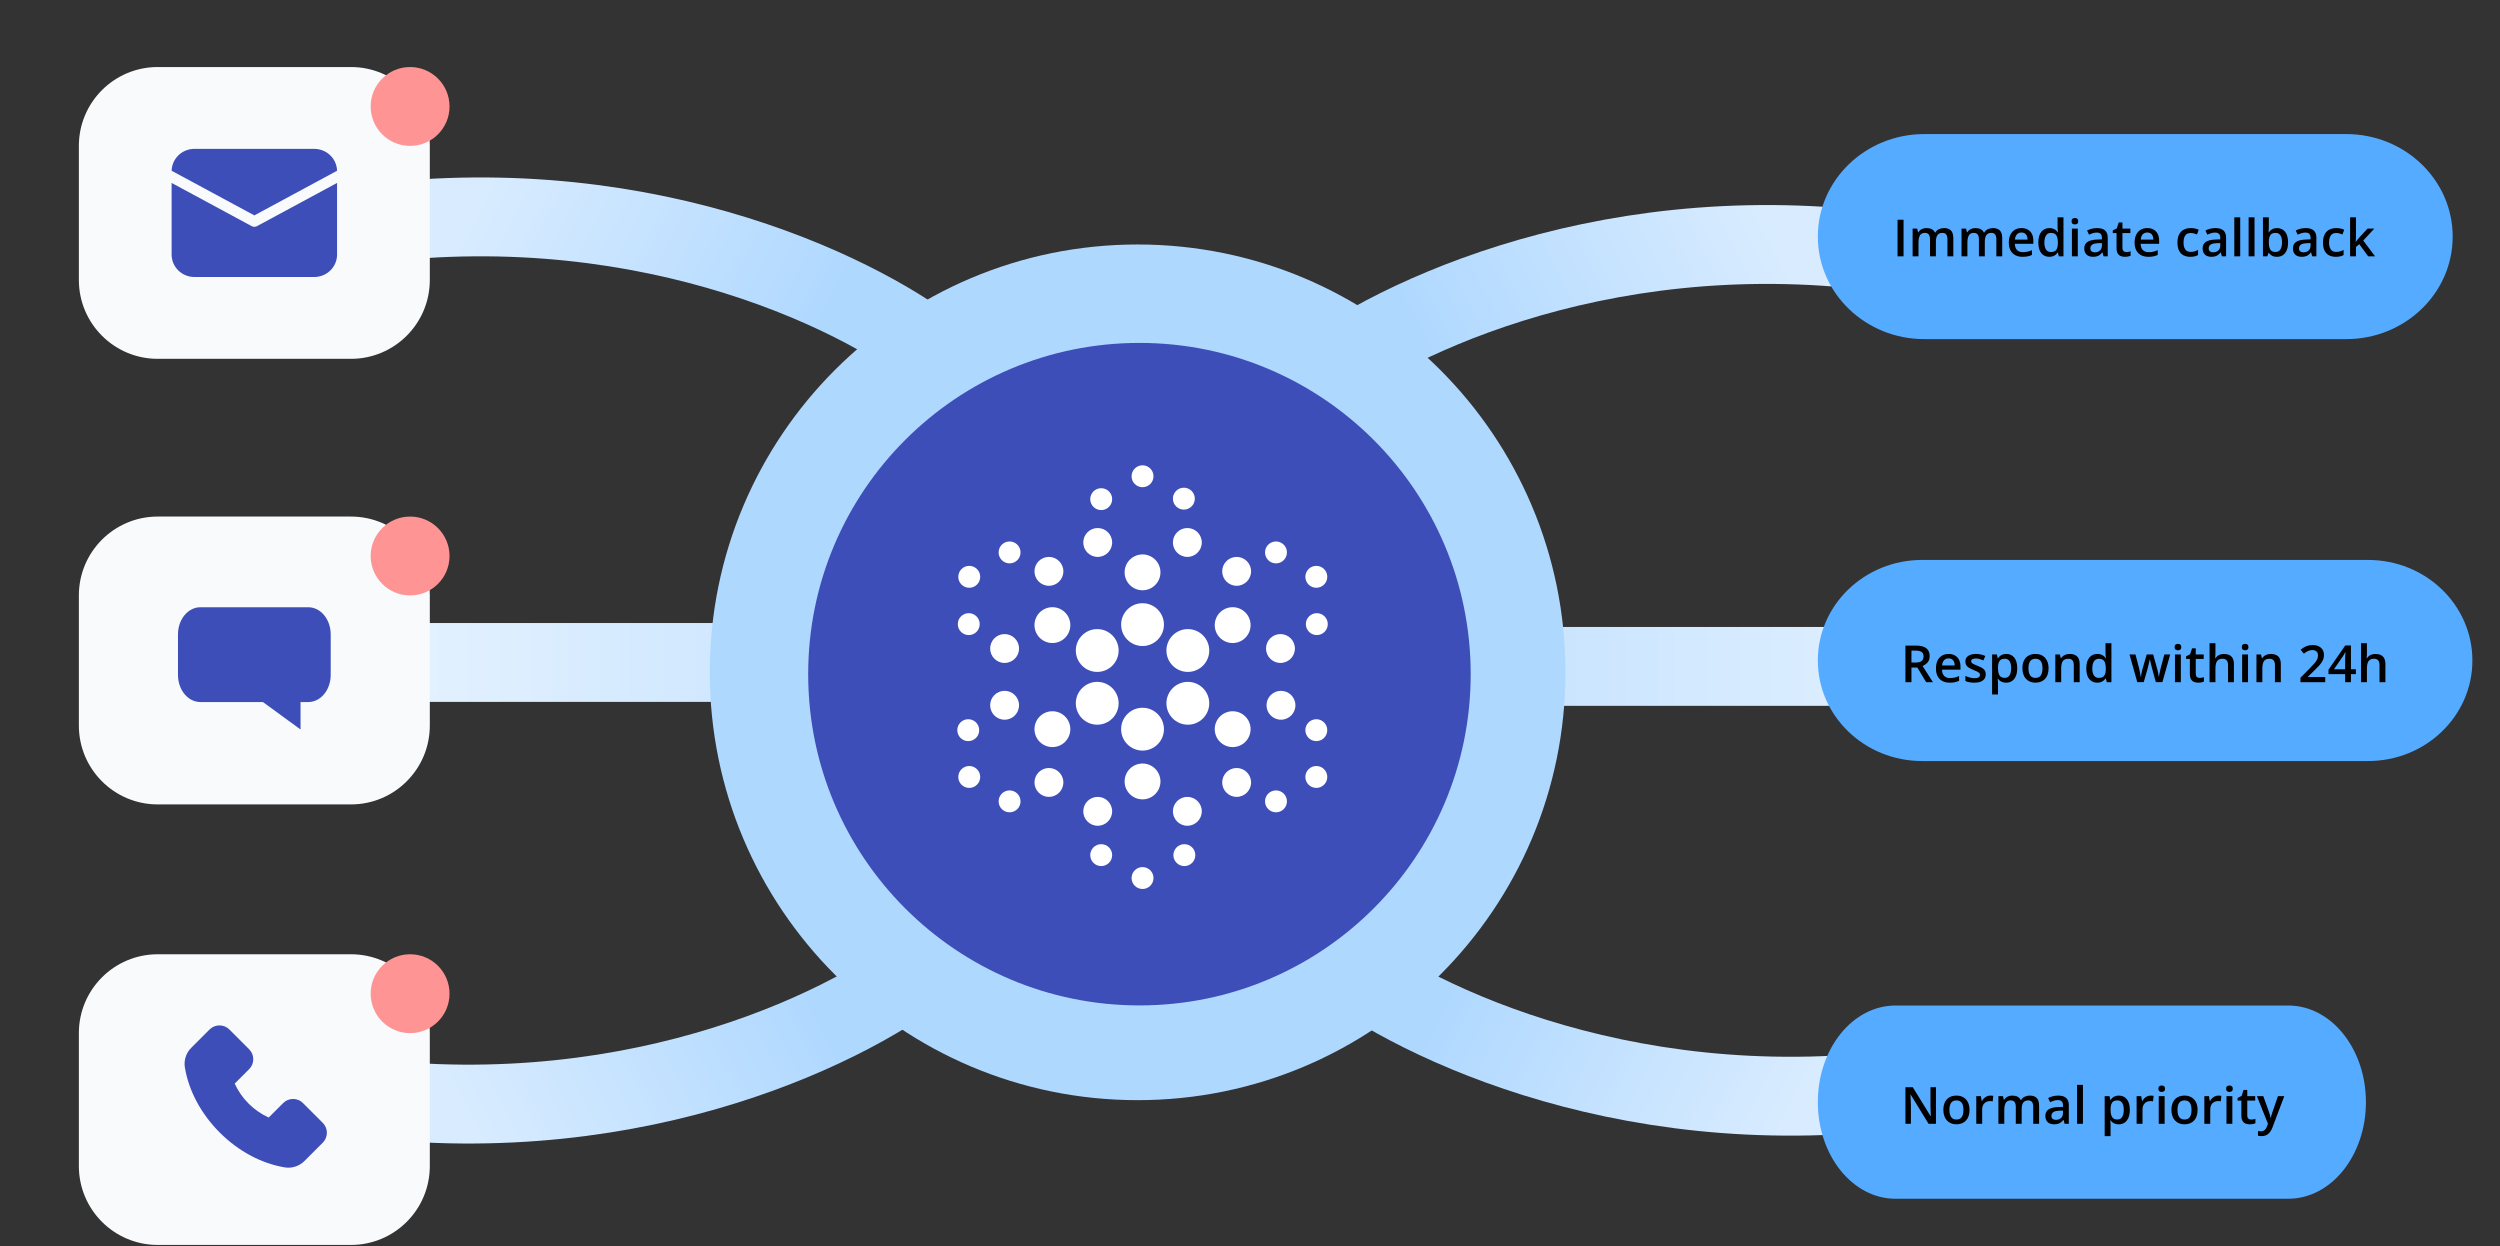 <svg width="634" height="316" viewBox="0 0 634 316" fill="none" xmlns="http://www.w3.org/2000/svg">
<rect x="0" y="0" width="634" height="316" fill="#333333" stroke="none"/>
<path d="M331 98C349.239 82.83 403.774 54.741 476 63.74" stroke="url(#paint0_linear_80_631)" stroke-width="20"/>
<rect width="265" height="20" transform="matrix(-1 0 0 1 313 158)" fill="url(#paint1_linear_80_631)"/>
<rect x="288" y="159" width="265" height="20" fill="url(#paint2_linear_80_631)"/>
<path d="M236 244C217.761 259.17 163.226 287.259 91 278.26" stroke="url(#paint3_linear_80_631)" stroke-width="20"/>
<path d="M239 91C220.761 75.83 166.226 47.741 94 56.74" stroke="url(#paint4_linear_80_631)" stroke-width="20"/>
<path d="M337 242C355.239 257.17 409.774 285.259 482 276.26" stroke="url(#paint5_linear_80_631)" stroke-width="20"/>
<path d="M288.5 279C348.423 279 397 230.423 397 170.5C397 110.577 348.423 62 288.5 62C228.577 62 180 110.577 180 170.5C180 230.423 228.577 279 288.5 279Z" fill="#AFD8FF"/>
<path d="M288.961 254.976C335.357 254.976 372.969 217.365 372.969 170.968C372.969 124.572 335.357 86.961 288.961 86.961C242.565 86.961 204.954 124.572 204.954 170.968C204.954 217.365 242.565 254.976 288.961 254.976Z" fill="#3E4EB8"/>
<path d="M289.746 163.833C292.745 163.833 295.175 161.402 295.175 158.404C295.175 155.405 292.745 152.974 289.746 152.974C286.748 152.974 284.317 155.405 284.317 158.404C284.317 161.402 286.748 163.833 289.746 163.833Z" fill="white"/>
<path d="M289.746 149.691C292.256 149.691 294.291 147.656 294.291 145.146C294.291 142.635 292.256 140.6 289.746 140.6C287.235 140.6 285.2 142.635 285.2 145.146C285.2 147.656 287.235 149.691 289.746 149.691Z" fill="white"/>
<path d="M266.889 163.075C269.4 163.075 271.435 161.04 271.435 158.53C271.435 156.019 269.4 153.984 266.889 153.984C264.379 153.984 262.344 156.019 262.344 158.53C262.344 161.04 264.379 163.075 266.889 163.075Z" fill="white"/>
<path d="M266.889 189.463C269.4 189.463 271.435 187.428 271.435 184.917C271.435 182.407 269.4 180.372 266.889 180.372C264.379 180.372 262.344 182.407 262.344 184.917C262.344 187.428 264.379 189.463 266.889 189.463Z" fill="white"/>
<path d="M289.746 202.72C292.256 202.72 294.291 200.685 294.291 198.175C294.291 195.665 292.256 193.63 289.746 193.63C287.235 193.63 285.2 195.665 285.2 198.175C285.2 200.685 287.235 202.72 289.746 202.72Z" fill="white"/>
<path d="M312.603 189.463C315.114 189.463 317.149 187.428 317.149 184.917C317.149 182.407 315.114 180.372 312.603 180.372C310.093 180.372 308.058 182.407 308.058 184.917C308.058 187.428 310.093 189.463 312.603 189.463Z" fill="white"/>
<path d="M312.603 163.075C315.114 163.075 317.149 161.04 317.149 158.53C317.149 156.019 315.114 153.984 312.603 153.984C310.093 153.984 308.058 156.019 308.058 158.53C308.058 161.04 310.093 163.075 312.603 163.075Z" fill="white"/>
<path d="M313.612 148.555C315.635 148.555 317.275 146.916 317.275 144.894C317.275 142.872 315.635 141.232 313.612 141.232C311.59 141.232 309.95 142.872 309.95 144.894C309.95 146.916 311.59 148.555 313.612 148.555Z" fill="white"/>
<path d="M313.612 202.089C315.635 202.089 317.275 200.449 317.275 198.427C317.275 196.405 315.635 194.766 313.612 194.766C311.59 194.766 309.95 196.405 309.95 198.427C309.95 200.449 311.59 202.089 313.612 202.089Z" fill="white"/>
<path d="M266.006 148.555C268.029 148.555 269.668 146.916 269.668 144.894C269.668 142.872 268.029 141.232 266.006 141.232C263.983 141.232 262.344 142.872 262.344 144.894C262.344 146.916 263.983 148.555 266.006 148.555Z" fill="white"/>
<path d="M266.006 202.089C268.029 202.089 269.668 200.449 269.668 198.427C269.668 196.405 268.029 194.766 266.006 194.766C263.983 194.766 262.344 196.405 262.344 198.427C262.344 200.449 263.983 202.089 266.006 202.089Z" fill="white"/>
<path d="M324.726 168.124C326.748 168.124 328.388 166.485 328.388 164.463C328.388 162.44 326.748 160.801 324.726 160.801C322.703 160.801 321.063 162.44 321.063 164.463C321.063 166.485 322.703 168.124 324.726 168.124Z" fill="white"/>
<path d="M254.767 168.124C256.789 168.124 258.429 166.485 258.429 164.463C258.429 162.44 256.789 160.801 254.767 160.801C252.744 160.801 251.104 162.44 251.104 164.463C251.104 166.485 252.744 168.124 254.767 168.124Z" fill="white"/>
<path d="M254.767 182.518C256.789 182.518 258.429 180.878 258.429 178.856C258.429 176.834 256.789 175.195 254.767 175.195C252.744 175.195 251.104 176.834 251.104 178.856C251.104 180.878 252.744 182.518 254.767 182.518Z" fill="white"/>
<path d="M324.853 182.518C326.875 182.518 328.515 180.878 328.515 178.856C328.515 176.834 326.875 175.195 324.853 175.195C322.83 175.195 321.19 176.834 321.19 178.856C321.19 180.878 322.83 182.518 324.853 182.518Z" fill="white"/>
<path d="M301.112 141.232C303.135 141.232 304.775 139.593 304.775 137.571C304.775 135.549 303.135 133.909 301.112 133.909C299.09 133.909 297.45 135.549 297.45 137.571C297.45 139.593 299.09 141.232 301.112 141.232Z" fill="white"/>
<path d="M301.112 209.412C303.135 209.412 304.775 207.772 304.775 205.75C304.775 203.728 303.135 202.089 301.112 202.089C299.09 202.089 297.45 203.728 297.45 205.75C297.45 207.772 299.09 209.412 301.112 209.412Z" fill="white"/>
<path d="M278.38 141.232C280.403 141.232 282.042 139.593 282.042 137.571C282.042 135.549 280.403 133.909 278.38 133.909C276.357 133.909 274.718 135.549 274.718 137.571C274.718 139.593 276.357 141.232 278.38 141.232Z" fill="white"/>
<path d="M278.38 209.412C280.403 209.412 282.042 207.772 282.042 205.75C282.042 203.728 280.403 202.089 278.38 202.089C276.357 202.089 274.718 203.728 274.718 205.75C274.718 207.772 276.357 209.412 278.38 209.412Z" fill="white"/>
<path d="M289.747 225.447C291.281 225.447 292.525 224.203 292.525 222.669C292.525 221.135 291.281 219.892 289.747 219.892C288.212 219.892 286.968 221.135 286.968 222.669C286.968 224.203 288.212 225.447 289.747 225.447Z" fill="white"/>
<path d="M300.353 219.638C301.888 219.638 303.132 218.394 303.132 216.86C303.132 215.326 301.888 214.083 300.353 214.083C298.818 214.083 297.574 215.326 297.574 216.86C297.574 218.394 298.818 219.638 300.353 219.638Z" fill="white"/>
<path d="M279.265 219.638C280.8 219.638 282.044 218.394 282.044 216.86C282.044 215.326 280.8 214.083 279.265 214.083C277.73 214.083 276.486 215.326 276.486 216.86C276.486 218.394 277.73 219.638 279.265 219.638Z" fill="white"/>
<path d="M279.265 129.362C280.8 129.362 282.044 128.119 282.044 126.585C282.044 125.051 280.8 123.807 279.265 123.807C277.73 123.807 276.486 125.051 276.486 126.585C276.486 128.119 277.73 129.362 279.265 129.362Z" fill="white"/>
<path d="M300.227 129.236C301.762 129.236 303.006 127.993 303.006 126.459C303.006 124.925 301.762 123.681 300.227 123.681C298.692 123.681 297.448 124.925 297.448 126.459C297.448 127.993 298.692 129.236 300.227 129.236Z" fill="white"/>
<path d="M289.747 123.555C291.281 123.555 292.525 122.312 292.525 120.778C292.525 119.244 291.281 118 289.747 118C288.212 118 286.968 119.244 286.968 120.778C286.968 122.312 288.212 123.555 289.747 123.555Z" fill="white"/>
<path d="M323.589 206.002C325.124 206.002 326.368 204.759 326.368 203.225C326.368 201.691 325.124 200.447 323.589 200.447C322.055 200.447 320.811 201.691 320.811 203.225C320.811 204.759 322.055 206.002 323.589 206.002Z" fill="white"/>
<path d="M256.029 206.002C257.564 206.002 258.808 204.759 258.808 203.225C258.808 201.691 257.564 200.447 256.029 200.447C254.494 200.447 253.25 201.691 253.25 203.225C253.25 204.759 254.494 206.002 256.029 206.002Z" fill="white"/>
<path d="M256.029 142.872C257.564 142.872 258.808 141.628 258.808 140.094C258.808 138.56 257.564 137.317 256.029 137.317C254.494 137.317 253.25 138.56 253.25 140.094C253.25 141.628 254.494 142.872 256.029 142.872Z" fill="white"/>
<path d="M323.589 142.872C325.124 142.872 326.368 141.628 326.368 140.094C326.368 138.56 325.124 137.317 323.589 137.317C322.055 137.317 320.811 138.56 320.811 140.094C320.811 141.628 322.055 142.872 323.589 142.872Z" fill="white"/>
<path d="M333.817 199.815C335.352 199.815 336.596 198.571 336.596 197.037C336.596 195.503 335.352 194.26 333.817 194.26C332.282 194.26 331.038 195.503 331.038 197.037C331.038 198.571 332.282 199.815 333.817 199.815Z" fill="white"/>
<path d="M333.817 187.947C335.352 187.947 336.596 186.703 336.596 185.169C336.596 183.635 335.352 182.392 333.817 182.392C332.282 182.392 331.038 183.635 331.038 185.169C331.038 186.703 332.282 187.947 333.817 187.947Z" fill="white"/>
<path d="M333.944 161.055C335.479 161.055 336.723 159.812 336.723 158.278C336.723 156.744 335.479 155.5 333.944 155.5C332.409 155.5 331.165 156.744 331.165 158.278C331.165 159.812 332.409 161.055 333.944 161.055Z" fill="white"/>
<path d="M333.817 149.059C335.352 149.059 336.596 147.815 336.596 146.281C336.596 144.747 335.352 143.504 333.817 143.504C332.282 143.504 331.038 144.747 331.038 146.281C331.038 147.815 332.282 149.059 333.817 149.059Z" fill="white"/>
<path d="M245.801 199.815C247.336 199.815 248.58 198.571 248.58 197.037C248.58 195.503 247.336 194.26 245.801 194.26C244.267 194.26 243.022 195.503 243.022 197.037C243.022 198.571 244.267 199.815 245.801 199.815Z" fill="white"/>
<path d="M245.548 187.947C247.083 187.947 248.327 186.703 248.327 185.169C248.327 183.635 247.083 182.392 245.548 182.392C244.014 182.392 242.77 183.635 242.77 185.169C242.77 186.703 244.014 187.947 245.548 187.947Z" fill="white"/>
<path d="M245.675 161.055C247.21 161.055 248.454 159.812 248.454 158.278C248.454 156.744 247.21 155.5 245.675 155.5C244.141 155.5 242.896 156.744 242.896 158.278C242.896 159.812 244.141 161.055 245.675 161.055Z" fill="white"/>
<path d="M245.801 149.059C247.336 149.059 248.58 147.815 248.58 146.281C248.58 144.747 247.336 143.504 245.801 143.504C244.267 143.504 243.022 144.747 243.022 146.281C243.022 147.815 244.267 149.059 245.801 149.059Z" fill="white"/>
<path d="M289.746 190.346C292.745 190.346 295.175 187.916 295.175 184.917C295.175 181.919 292.745 179.488 289.746 179.488C286.748 179.488 284.317 181.919 284.317 184.917C284.317 187.916 286.748 190.346 289.746 190.346Z" fill="white"/>
<path d="M301.237 183.782C304.235 183.782 306.666 181.351 306.666 178.352C306.666 175.354 304.235 172.923 301.237 172.923C298.238 172.923 295.808 175.354 295.808 178.352C295.808 181.351 298.238 183.782 301.237 183.782Z" fill="white"/>
<path d="M301.237 170.398C304.235 170.398 306.666 167.967 306.666 164.969C306.666 161.97 304.235 159.539 301.237 159.539C298.238 159.539 295.808 161.97 295.808 164.969C295.808 167.967 298.238 170.398 301.237 170.398Z" fill="white"/>
<path d="M278.255 183.782C281.254 183.782 283.684 181.351 283.684 178.352C283.684 175.354 281.254 172.923 278.255 172.923C275.257 172.923 272.826 175.354 272.826 178.352C272.826 181.351 275.257 183.782 278.255 183.782Z" fill="white"/>
<path d="M278.255 170.398C281.254 170.398 283.684 167.967 283.684 164.969C283.684 161.97 281.254 159.539 278.255 159.539C275.257 159.539 272.826 161.97 272.826 164.969C272.826 167.967 275.257 170.398 278.255 170.398Z" fill="white"/>
<path d="M89 17H40C28.954 17 20 25.954 20 37V71C20 82.046 28.954 91 40 91H89C100.046 91 109 82.046 109 71V37C109 25.954 100.046 17 89 17Z" fill="#F8FAFC"/>
<path d="M89 131H40C28.954 131 20 139.954 20 151V184C20 195.046 28.954 204 40 204H89C100.046 204 109 195.046 109 184V151C109 139.954 100.046 131 89 131Z" fill="#F8FAFC"/>
<path d="M85.479 46.391V64.562C85.479 67.704 82.884 70.25 79.682 70.25H49.317C47.78 70.25 46.306 69.651 45.218 68.584C44.131 67.518 43.52 66.071 43.52 64.562V46.391L63.835 57.354C64.249 57.577 64.751 57.577 65.164 57.354L85.479 46.39V46.391ZM79.682 37.75C81.195 37.75 82.648 38.331 83.731 39.368C84.814 40.405 85.44 41.817 85.477 43.301L64.5 54.622L43.523 43.3L43.525 43.202C43.587 41.736 44.224 40.349 45.304 39.333C46.383 38.317 47.821 37.75 49.317 37.75H79.682Z" fill="#3E4EB8"/>
<path d="M78.195 154H50.806C47.676 154 45.135 157.081 45.135 160.876V171.162C45.135 174.961 47.676 178.038 50.806 178.038H66.678L76.219 185V178.038H78.195C81.328 178.038 83.865 174.957 83.865 171.162V160.876C83.868 157.081 81.328 154 78.195 154Z" fill="#3E4EB8"/>
<path d="M89 242H40C28.954 242 20 250.954 20 262V295.717C20 306.763 28.954 315.717 40 315.717H89C100.046 315.717 109 306.763 109 295.717V262C109 250.954 100.046 242 89 242Z" fill="#F8FAFC"/>
<path d="M77.195 294.444L81.855 289.78C82.186 289.451 82.448 289.06 82.627 288.629C82.805 288.198 82.898 287.737 82.897 287.27C82.897 286.32 82.525 285.426 81.855 284.756L76.836 279.737C76.507 279.407 76.116 279.145 75.685 278.966C75.254 278.787 74.793 278.695 74.326 278.695C73.376 278.695 72.483 279.067 71.812 279.737L68.142 283.407C66.249 282.548 64.526 281.354 63.057 279.882C61.582 278.413 60.383 276.691 59.519 274.797L63.189 271.127C63.519 270.798 63.782 270.407 63.961 269.976C64.139 269.546 64.231 269.084 64.231 268.618C64.231 267.667 63.859 266.774 63.189 266.104L58.174 261.08C57.844 260.749 57.453 260.487 57.021 260.308C56.59 260.129 56.127 260.037 55.66 260.038C54.71 260.038 53.816 260.41 53.146 261.08L48.491 265.736C47.418 266.804 46.809 268.28 46.809 269.796C46.809 270.115 46.835 270.422 46.888 270.724C47.86 276.628 51 282.483 55.721 287.209C60.438 291.93 66.29 295.066 72.211 296.051C74.02 296.349 75.881 295.749 77.195 294.444Z" fill="#3E4EB8"/>
<path d="M594.994 34H488.006C473.091 34 461 45.641 461 60C461 74.359 473.091 86 488.006 86H594.994C609.909 86 622 74.359 622 60C622 45.641 609.909 34 594.994 34Z" fill="#55ABFF"/>
<path d="M600.544 142H487.456C472.845 142 461 153.417 461 167.5C461 181.583 472.845 193 487.456 193H600.544C615.155 193 627 181.583 627 167.5C627 153.417 615.155 142 600.544 142Z" fill="#55ABFF"/>
<path d="M580.315 255H480.685C469.813 255 461 265.969 461 279.5C461 293.031 469.813 304 480.685 304H580.315C591.187 304 600 293.031 600 279.5C600 265.969 591.187 255 580.315 255Z" fill="#55ABFF"/>
<path d="M481.219 65V55.72H482.742V65H481.219ZM492.981 57.84C493.768 57.84 494.361 58.043 494.758 58.449C495.16 58.855 495.361 59.507 495.361 60.404V65H493.87V60.671C493.87 60.138 493.766 59.736 493.559 59.465C493.351 59.194 493.036 59.059 492.613 59.059C492.02 59.059 491.593 59.249 491.331 59.63C491.072 60.007 490.943 60.554 490.943 61.274V65H489.452V60.671C489.452 60.315 489.405 60.019 489.312 59.782C489.223 59.541 489.086 59.361 488.899 59.243C488.713 59.12 488.478 59.059 488.195 59.059C487.784 59.059 487.456 59.152 487.211 59.338C486.97 59.524 486.796 59.799 486.69 60.163C486.585 60.523 486.532 60.965 486.532 61.49V65H485.04V57.973H486.202L486.411 58.919H486.494C486.638 58.673 486.815 58.472 487.027 58.316C487.243 58.155 487.482 58.037 487.744 57.96C488.007 57.88 488.279 57.84 488.563 57.84C489.088 57.84 489.53 57.933 489.89 58.119C490.249 58.301 490.518 58.58 490.696 58.957H490.81C491.03 58.576 491.337 58.295 491.73 58.113C492.124 57.931 492.541 57.84 492.981 57.84ZM505.384 57.84C506.171 57.84 506.764 58.043 507.162 58.449C507.564 58.855 507.765 59.507 507.765 60.404V65H506.273V60.671C506.273 60.138 506.169 59.736 505.962 59.465C505.755 59.194 505.439 59.059 505.016 59.059C504.424 59.059 503.996 59.249 503.734 59.63C503.476 60.007 503.347 60.554 503.347 61.274V65H501.855V60.671C501.855 60.315 501.808 60.019 501.715 59.782C501.626 59.541 501.489 59.361 501.303 59.243C501.117 59.12 500.882 59.059 500.598 59.059C500.188 59.059 499.86 59.152 499.614 59.338C499.373 59.524 499.2 59.799 499.094 60.163C498.988 60.523 498.935 60.965 498.935 61.49V65H497.443V57.973H498.605L498.814 58.919H498.897C499.041 58.673 499.219 58.472 499.43 58.316C499.646 58.155 499.885 58.037 500.147 57.96C500.41 57.88 500.683 57.84 500.966 57.84C501.491 57.84 501.933 57.933 502.293 58.119C502.653 58.301 502.921 58.58 503.099 58.957H503.213C503.433 58.576 503.74 58.295 504.134 58.113C504.527 57.931 504.944 57.84 505.384 57.84ZM512.646 57.84C513.272 57.84 513.81 57.969 514.258 58.227C514.707 58.485 515.052 58.851 515.293 59.325C515.534 59.799 515.655 60.366 515.655 61.026V61.826H510.964C510.981 62.508 511.163 63.032 511.51 63.4C511.861 63.769 512.352 63.953 512.982 63.953C513.431 63.953 513.833 63.91 514.188 63.826C514.548 63.737 514.918 63.608 515.299 63.438V64.651C514.948 64.816 514.59 64.936 514.227 65.013C513.863 65.089 513.427 65.127 512.919 65.127C512.229 65.127 511.622 64.994 511.097 64.727C510.577 64.456 510.168 64.054 509.872 63.521C509.58 62.988 509.434 62.325 509.434 61.534C509.434 60.747 509.567 60.078 509.834 59.528C510.101 58.978 510.475 58.559 510.958 58.272C511.44 57.984 512.003 57.84 512.646 57.84ZM512.646 58.963C512.176 58.963 511.795 59.116 511.503 59.42C511.216 59.725 511.046 60.172 510.996 60.76H514.195C514.191 60.408 514.131 60.097 514.017 59.827C513.907 59.556 513.738 59.344 513.509 59.192C513.285 59.04 512.997 58.963 512.646 58.963ZM519.698 65.127C518.86 65.127 518.188 64.822 517.68 64.213C517.176 63.599 516.924 62.696 516.924 61.502C516.924 60.296 517.18 59.384 517.692 58.767C518.209 58.149 518.888 57.84 519.73 57.84C520.085 57.84 520.396 57.889 520.663 57.986C520.93 58.079 521.158 58.206 521.349 58.367C521.543 58.528 521.708 58.707 521.844 58.906H521.914C521.892 58.775 521.867 58.587 521.837 58.341C521.812 58.092 521.799 57.861 521.799 57.649V55.123H523.297V65H522.129L521.863 64.041H521.799C521.672 64.245 521.512 64.429 521.317 64.594C521.126 64.755 520.898 64.884 520.631 64.981C520.369 65.078 520.058 65.127 519.698 65.127ZM520.117 63.915C520.756 63.915 521.207 63.73 521.469 63.362C521.732 62.994 521.867 62.442 521.875 61.706V61.509C521.875 60.722 521.749 60.119 521.495 59.7C521.241 59.276 520.777 59.065 520.104 59.065C519.567 59.065 519.157 59.283 518.873 59.719C518.594 60.15 518.454 60.753 518.454 61.528C518.454 62.302 518.594 62.895 518.873 63.305C519.157 63.711 519.571 63.915 520.117 63.915ZM526.928 57.973V65H525.437V57.973H526.928ZM526.192 55.282C526.42 55.282 526.617 55.343 526.782 55.466C526.951 55.589 527.036 55.8 527.036 56.101C527.036 56.397 526.951 56.608 526.782 56.735C526.617 56.858 526.42 56.919 526.192 56.919C525.955 56.919 525.754 56.858 525.589 56.735C525.428 56.608 525.348 56.397 525.348 56.101C525.348 55.8 525.428 55.589 525.589 55.466C525.754 55.343 525.955 55.282 526.192 55.282ZM531.822 57.84C532.711 57.84 533.382 58.037 533.834 58.43C534.292 58.824 534.52 59.437 534.52 60.271V65H533.46L533.174 64.003H533.124C532.925 64.257 532.719 64.467 532.508 64.632C532.296 64.797 532.051 64.92 531.771 65C531.496 65.085 531.16 65.127 530.762 65.127C530.343 65.127 529.969 65.051 529.639 64.898C529.309 64.742 529.048 64.505 528.858 64.188C528.667 63.87 528.572 63.468 528.572 62.981C528.572 62.258 528.841 61.714 529.378 61.35C529.92 60.986 530.737 60.785 531.829 60.747L533.047 60.703V60.334C533.047 59.848 532.933 59.501 532.705 59.294C532.48 59.086 532.163 58.982 531.752 58.982C531.401 58.982 531.061 59.033 530.73 59.135C530.4 59.236 530.079 59.361 529.766 59.509L529.283 58.456C529.626 58.274 530.015 58.126 530.451 58.011C530.891 57.897 531.348 57.84 531.822 57.84ZM533.041 61.642L532.133 61.674C531.389 61.699 530.866 61.826 530.565 62.055C530.265 62.283 530.115 62.596 530.115 62.994C530.115 63.341 530.218 63.595 530.426 63.756C530.633 63.912 530.906 63.991 531.245 63.991C531.761 63.991 532.188 63.845 532.527 63.553C532.87 63.257 533.041 62.823 533.041 62.252V61.642ZM539.224 63.921C539.418 63.921 539.611 63.904 539.801 63.87C539.992 63.832 540.165 63.788 540.322 63.737V64.867C540.157 64.939 539.943 65 539.681 65.051C539.418 65.102 539.145 65.127 538.862 65.127C538.464 65.127 538.106 65.061 537.789 64.93C537.472 64.795 537.22 64.564 537.034 64.238C536.847 63.912 536.754 63.462 536.754 62.886V59.109H535.796V58.443L536.824 57.916L537.313 56.412H538.252V57.973H540.265V59.109H538.252V62.867C538.252 63.223 538.341 63.487 538.519 63.661C538.697 63.834 538.932 63.921 539.224 63.921ZM544.549 57.84C545.176 57.84 545.713 57.969 546.162 58.227C546.61 58.485 546.955 58.851 547.196 59.325C547.438 59.799 547.558 60.366 547.558 61.026V61.826H542.867C542.884 62.508 543.066 63.032 543.413 63.4C543.764 63.769 544.255 63.953 544.886 63.953C545.334 63.953 545.736 63.91 546.092 63.826C546.451 63.737 546.822 63.608 547.203 63.438V64.651C546.851 64.816 546.494 64.936 546.13 65.013C545.766 65.089 545.33 65.127 544.822 65.127C544.132 65.127 543.525 64.994 543 64.727C542.48 64.456 542.072 64.054 541.775 63.521C541.483 62.988 541.337 62.325 541.337 61.534C541.337 60.747 541.471 60.078 541.737 59.528C542.004 58.978 542.378 58.559 542.861 58.272C543.343 57.984 543.906 57.84 544.549 57.84ZM544.549 58.963C544.08 58.963 543.699 59.116 543.407 59.42C543.119 59.725 542.95 60.172 542.899 60.76H546.098C546.094 60.408 546.035 60.097 545.92 59.827C545.81 59.556 545.641 59.344 545.413 59.192C545.188 59.04 544.901 58.963 544.549 58.963ZM555.448 65.127C554.784 65.127 554.208 64.998 553.722 64.74C553.235 64.482 552.861 64.086 552.598 63.553C552.336 63.02 552.205 62.342 552.205 61.522C552.205 60.667 552.348 59.968 552.636 59.427C552.924 58.885 553.322 58.485 553.83 58.227C554.342 57.969 554.928 57.84 555.588 57.84C556.007 57.84 556.386 57.882 556.724 57.967C557.067 58.047 557.357 58.147 557.594 58.265L557.149 59.459C556.891 59.353 556.627 59.264 556.356 59.192C556.085 59.12 555.825 59.084 555.575 59.084C555.165 59.084 554.822 59.175 554.547 59.357C554.276 59.539 554.073 59.81 553.938 60.169C553.806 60.529 553.741 60.976 553.741 61.509C553.741 62.025 553.808 62.461 553.944 62.816C554.079 63.168 554.28 63.434 554.547 63.616C554.813 63.794 555.141 63.883 555.531 63.883C555.916 63.883 556.261 63.836 556.565 63.743C556.87 63.65 557.158 63.529 557.429 63.381V64.676C557.162 64.829 556.876 64.941 556.572 65.013C556.267 65.089 555.893 65.127 555.448 65.127ZM561.834 57.84C562.723 57.84 563.393 58.037 563.846 58.43C564.303 58.824 564.532 59.437 564.532 60.271V65H563.472L563.186 64.003H563.135C562.936 64.257 562.731 64.467 562.52 64.632C562.308 64.797 562.062 64.92 561.783 65C561.508 65.085 561.172 65.127 560.774 65.127C560.355 65.127 559.98 65.051 559.65 64.898C559.32 64.742 559.06 64.505 558.87 64.188C558.679 63.87 558.584 63.468 558.584 62.981C558.584 62.258 558.853 61.714 559.39 61.35C559.932 60.986 560.749 60.785 561.84 60.747L563.059 60.703V60.334C563.059 59.848 562.945 59.501 562.716 59.294C562.492 59.086 562.175 58.982 561.764 58.982C561.413 58.982 561.072 59.033 560.742 59.135C560.412 59.236 560.09 59.361 559.777 59.509L559.295 58.456C559.638 58.274 560.027 58.126 560.463 58.011C560.903 57.897 561.36 57.84 561.834 57.84ZM563.053 61.642L562.145 61.674C561.4 61.699 560.878 61.826 560.577 62.055C560.277 62.283 560.126 62.596 560.126 62.994C560.126 63.341 560.23 63.595 560.438 63.756C560.645 63.912 560.918 63.991 561.256 63.991C561.773 63.991 562.2 63.845 562.539 63.553C562.881 63.257 563.053 62.823 563.053 62.252V61.642ZM568.118 65H566.62V55.123H568.118V65ZM571.749 65H570.251V55.123H571.749V65ZM575.374 55.123V57.503C575.374 57.779 575.365 58.049 575.348 58.316C575.335 58.578 575.323 58.783 575.31 58.932H575.374C575.564 58.627 575.828 58.371 576.167 58.164C576.51 57.952 576.948 57.846 577.481 57.846C578.315 57.846 578.985 58.153 579.493 58.767C580.001 59.376 580.255 60.279 580.255 61.477C580.255 62.273 580.139 62.941 579.906 63.483C579.673 64.025 579.345 64.435 578.922 64.714C578.503 64.989 578.01 65.127 577.443 65.127C576.91 65.127 576.478 65.03 576.148 64.835C575.822 64.636 575.566 64.405 575.38 64.143H575.272L574.999 65H573.882V55.123H575.374ZM577.087 59.059C576.664 59.059 576.328 59.143 576.078 59.312C575.833 59.482 575.655 59.736 575.545 60.074C575.435 60.408 575.378 60.834 575.374 61.35V61.483C575.374 62.266 575.496 62.865 575.742 63.28C575.991 63.694 576.444 63.902 577.1 63.902C577.621 63.902 578.021 63.692 578.3 63.273C578.579 62.85 578.719 62.245 578.719 61.458C578.719 60.662 578.579 60.064 578.3 59.662C578.025 59.26 577.621 59.059 577.087 59.059ZM584.736 57.84C585.625 57.84 586.296 58.037 586.749 58.43C587.206 58.824 587.434 59.437 587.434 60.271V65H586.374L586.088 64.003H586.038C585.839 64.257 585.633 64.467 585.422 64.632C585.21 64.797 584.965 64.92 584.686 65C584.41 65.085 584.074 65.127 583.676 65.127C583.257 65.127 582.883 65.051 582.553 64.898C582.223 64.742 581.962 64.505 581.772 64.188C581.582 63.87 581.486 63.468 581.486 62.981C581.486 62.258 581.755 61.714 582.292 61.35C582.834 60.986 583.651 60.785 584.743 60.747L585.961 60.703V60.334C585.961 59.848 585.847 59.501 585.619 59.294C585.394 59.086 585.077 58.982 584.667 58.982C584.315 58.982 583.975 59.033 583.645 59.135C583.314 59.236 582.993 59.361 582.68 59.509L582.197 58.456C582.54 58.274 582.929 58.126 583.365 58.011C583.805 57.897 584.262 57.84 584.736 57.84ZM585.955 61.642L585.047 61.674C584.303 61.699 583.78 61.826 583.479 62.055C583.179 62.283 583.029 62.596 583.029 62.994C583.029 63.341 583.132 63.595 583.34 63.756C583.547 63.912 583.82 63.991 584.159 63.991C584.675 63.991 585.102 63.845 585.441 63.553C585.784 63.257 585.955 62.823 585.955 62.252V61.642ZM592.354 65.127C591.689 65.127 591.114 64.998 590.627 64.74C590.14 64.482 589.766 64.086 589.503 63.553C589.241 63.02 589.11 62.342 589.11 61.522C589.11 60.667 589.254 59.968 589.542 59.427C589.829 58.885 590.227 58.485 590.735 58.227C591.247 57.969 591.833 57.84 592.493 57.84C592.912 57.84 593.291 57.882 593.629 57.967C593.972 58.047 594.262 58.147 594.499 58.265L594.055 59.459C593.797 59.353 593.532 59.264 593.261 59.192C592.99 59.12 592.73 59.084 592.48 59.084C592.07 59.084 591.727 59.175 591.452 59.357C591.181 59.539 590.978 59.81 590.843 60.169C590.712 60.529 590.646 60.976 590.646 61.509C590.646 62.025 590.714 62.461 590.849 62.816C590.985 63.168 591.186 63.434 591.452 63.616C591.719 63.794 592.047 63.883 592.436 63.883C592.821 63.883 593.166 63.836 593.471 63.743C593.775 63.65 594.063 63.529 594.334 63.381V64.676C594.067 64.829 593.782 64.941 593.477 65.013C593.172 65.089 592.798 65.127 592.354 65.127ZM597.476 55.123V59.897C597.476 60.112 597.468 60.349 597.451 60.607C597.434 60.861 597.417 61.1 597.4 61.325H597.432C597.542 61.177 597.673 61.003 597.825 60.804C597.982 60.605 598.13 60.432 598.27 60.284L600.415 57.973H602.129L599.317 60.995L602.313 65H600.561L598.314 61.915L597.476 62.632V65H595.984V55.123H597.476Z" fill="black"/>
<path d="M485.828 163.72C486.627 163.72 487.288 163.817 487.808 164.012C488.333 164.206 488.722 164.503 488.976 164.9C489.234 165.298 489.363 165.804 489.363 166.417C489.363 166.875 489.279 167.264 489.109 167.585C488.94 167.907 488.718 168.174 488.443 168.385C488.168 168.597 487.874 168.766 487.561 168.893L490.195 173H488.475L486.234 169.28H484.742V173H483.219V163.72H485.828ZM485.726 164.989H484.742V168.023H485.796C486.503 168.023 487.015 167.892 487.332 167.63C487.654 167.368 487.814 166.98 487.814 166.468C487.814 165.931 487.643 165.55 487.3 165.326C486.962 165.101 486.437 164.989 485.726 164.989ZM494.168 165.84C494.795 165.84 495.332 165.969 495.781 166.227C496.229 166.485 496.574 166.851 496.815 167.325C497.057 167.799 497.177 168.366 497.177 169.026V169.826H492.486C492.503 170.507 492.685 171.032 493.032 171.4C493.383 171.769 493.874 171.953 494.505 171.953C494.953 171.953 495.355 171.91 495.711 171.826C496.071 171.737 496.441 171.608 496.822 171.438V172.651C496.471 172.816 496.113 172.937 495.749 173.013C495.385 173.089 494.949 173.127 494.441 173.127C493.752 173.127 493.144 172.994 492.62 172.727C492.099 172.456 491.691 172.054 491.395 171.521C491.103 170.988 490.957 170.326 490.957 169.534C490.957 168.747 491.09 168.078 491.356 167.528C491.623 166.978 491.998 166.559 492.48 166.271C492.962 165.984 493.525 165.84 494.168 165.84ZM494.168 166.963C493.699 166.963 493.318 167.116 493.026 167.42C492.738 167.725 492.569 168.172 492.518 168.76H495.717C495.713 168.409 495.654 168.097 495.54 167.827C495.43 167.556 495.26 167.344 495.032 167.192C494.807 167.04 494.52 166.963 494.168 166.963ZM503.582 170.994C503.582 171.455 503.47 171.845 503.246 172.162C503.021 172.479 502.693 172.721 502.262 172.886C501.834 173.047 501.31 173.127 500.688 173.127C500.197 173.127 499.773 173.091 499.418 173.019C499.067 172.951 498.735 172.846 498.421 172.702V171.413C498.756 171.57 499.13 171.705 499.545 171.819C499.964 171.934 500.36 171.991 500.732 171.991C501.223 171.991 501.576 171.915 501.792 171.762C502.008 171.606 502.116 171.398 502.116 171.14C502.116 170.988 502.071 170.852 501.982 170.734C501.898 170.611 501.737 170.486 501.5 170.359C501.267 170.228 500.924 170.072 500.472 169.89C500.027 169.712 499.653 169.534 499.348 169.356C499.043 169.179 498.813 168.965 498.656 168.715C498.5 168.461 498.421 168.138 498.421 167.744C498.421 167.122 498.667 166.65 499.158 166.329C499.653 166.003 500.307 165.84 501.119 165.84C501.551 165.84 501.957 165.884 502.338 165.973C502.723 166.058 503.1 166.183 503.468 166.348L502.998 167.471C502.681 167.332 502.361 167.217 502.04 167.128C501.722 167.035 501.398 166.989 501.068 166.989C500.683 166.989 500.389 167.048 500.186 167.167C499.987 167.285 499.888 167.454 499.888 167.674C499.888 167.839 499.936 167.979 500.034 168.093C500.131 168.208 500.298 168.322 500.535 168.436C500.776 168.55 501.111 168.692 501.538 168.861C501.957 169.022 502.319 169.191 502.624 169.369C502.932 169.543 503.169 169.756 503.334 170.01C503.5 170.264 503.582 170.592 503.582 170.994ZM508.8 165.84C509.633 165.84 510.302 166.145 510.806 166.754C511.313 167.363 511.567 168.269 511.567 169.471C511.567 170.266 511.449 170.937 511.212 171.483C510.979 172.025 510.651 172.435 510.228 172.714C509.809 172.989 509.32 173.127 508.762 173.127C508.406 173.127 508.097 173.08 507.835 172.987C507.573 172.894 507.348 172.774 507.162 172.625C506.976 172.473 506.819 172.308 506.692 172.13H506.604C506.625 172.3 506.644 172.488 506.661 172.695C506.682 172.898 506.692 173.085 506.692 173.254V176.117H505.194V165.973H506.413L506.623 166.944H506.692C506.824 166.745 506.982 166.561 507.168 166.392C507.359 166.223 507.587 166.09 507.854 165.992C508.125 165.891 508.44 165.84 508.8 165.84ZM508.4 167.059C507.989 167.059 507.659 167.141 507.41 167.306C507.164 167.467 506.984 167.71 506.87 168.036C506.76 168.362 506.701 168.77 506.692 169.261V169.471C506.692 169.991 506.745 170.433 506.851 170.797C506.961 171.157 507.141 171.432 507.391 171.623C507.645 171.809 507.987 171.902 508.419 171.902C508.783 171.902 509.083 171.802 509.32 171.604C509.562 171.405 509.741 171.121 509.86 170.753C509.978 170.385 510.038 169.951 510.038 169.452C510.038 168.694 509.902 168.106 509.631 167.687C509.365 167.268 508.954 167.059 508.4 167.059ZM519.515 169.471C519.515 170.055 519.438 170.573 519.286 171.026C519.134 171.479 518.912 171.862 518.62 172.175C518.328 172.484 517.976 172.721 517.566 172.886C517.155 173.047 516.692 173.127 516.176 173.127C515.693 173.127 515.251 173.047 514.849 172.886C514.447 172.721 514.098 172.484 513.802 172.175C513.51 171.862 513.283 171.479 513.123 171.026C512.962 170.573 512.881 170.055 512.881 169.471C512.881 168.696 513.015 168.04 513.281 167.503C513.552 166.961 513.937 166.549 514.437 166.265C514.936 165.982 515.53 165.84 516.22 165.84C516.868 165.84 517.439 165.982 517.934 166.265C518.429 166.549 518.816 166.961 519.096 167.503C519.375 168.045 519.515 168.701 519.515 169.471ZM514.417 169.471C514.417 169.983 514.479 170.421 514.602 170.785C514.729 171.149 514.923 171.428 515.186 171.623C515.448 171.813 515.786 171.908 516.201 171.908C516.616 171.908 516.954 171.813 517.217 171.623C517.479 171.428 517.672 171.149 517.794 170.785C517.917 170.421 517.979 169.983 517.979 169.471C517.979 168.959 517.917 168.525 517.794 168.169C517.672 167.81 517.479 167.537 517.217 167.351C516.954 167.16 516.614 167.065 516.195 167.065C515.577 167.065 515.126 167.272 514.843 167.687C514.559 168.102 514.417 168.696 514.417 169.471ZM524.891 165.84C525.682 165.84 526.298 166.045 526.738 166.456C527.183 166.862 527.405 167.516 527.405 168.417V173H525.913V168.696C525.913 168.15 525.801 167.742 525.577 167.471C525.352 167.196 525.005 167.059 524.536 167.059C523.854 167.059 523.38 167.268 523.114 167.687C522.851 168.106 522.72 168.713 522.72 169.509V173H521.229V165.973H522.39L522.6 166.925H522.682C522.834 166.68 523.023 166.479 523.247 166.322C523.476 166.161 523.729 166.041 524.009 165.96C524.292 165.88 524.586 165.84 524.891 165.84ZM531.854 173.127C531.017 173.127 530.344 172.822 529.836 172.213C529.332 171.599 529.081 170.696 529.081 169.502C529.081 168.296 529.337 167.384 529.849 166.767C530.365 166.149 531.044 165.84 531.886 165.84C532.242 165.84 532.553 165.889 532.819 165.986C533.086 166.079 533.314 166.206 533.505 166.367C533.7 166.528 533.865 166.707 534 166.906H534.07C534.049 166.775 534.023 166.587 533.994 166.341C533.968 166.092 533.956 165.861 533.956 165.649V163.123H535.454V173H534.286L534.019 172.042H533.956C533.829 172.245 533.668 172.429 533.473 172.594C533.283 172.755 533.054 172.884 532.788 172.981C532.525 173.078 532.214 173.127 531.854 173.127ZM532.273 171.915C532.912 171.915 533.363 171.73 533.625 171.362C533.888 170.994 534.023 170.442 534.032 169.706V169.509C534.032 168.722 533.905 168.119 533.651 167.7C533.397 167.277 532.934 167.065 532.261 167.065C531.723 167.065 531.313 167.283 531.029 167.719C530.75 168.15 530.61 168.753 530.61 169.528C530.61 170.302 530.75 170.895 531.029 171.305C531.313 171.711 531.728 171.915 532.273 171.915ZM546.714 172.994L545.826 169.725C545.783 169.564 545.733 169.369 545.673 169.141C545.614 168.912 545.555 168.677 545.496 168.436C545.436 168.191 545.381 167.964 545.331 167.757C545.284 167.549 545.248 167.389 545.223 167.274H545.172C545.151 167.389 545.117 167.549 545.07 167.757C545.024 167.964 544.971 168.191 544.912 168.436C544.852 168.681 544.793 168.921 544.734 169.153C544.679 169.386 544.628 169.585 544.582 169.75L543.648 172.994H542.011L540.043 165.967H541.554L542.468 169.458C542.527 169.695 542.584 169.951 542.639 170.226C542.698 170.501 542.749 170.764 542.792 171.013C542.834 171.263 542.866 171.468 542.887 171.629H542.938C542.954 171.515 542.978 171.371 543.007 171.197C543.037 171.02 543.071 170.835 543.109 170.645C543.147 170.45 543.185 170.268 543.223 170.099C543.261 169.926 543.297 169.786 543.331 169.68L544.41 165.967H546.042L547.076 169.68C547.123 169.841 547.174 170.044 547.229 170.29C547.284 170.531 547.332 170.774 547.375 171.02C547.421 171.261 547.451 171.462 547.463 171.623H547.514C547.531 171.479 547.561 171.284 547.603 171.039C547.65 170.789 547.702 170.524 547.762 170.245C547.821 169.962 547.882 169.699 547.946 169.458L548.879 165.967H550.364L548.384 172.994H546.714ZM553.062 165.973V173H551.57V165.973H553.062ZM552.326 163.282C552.554 163.282 552.751 163.343 552.916 163.466C553.085 163.589 553.17 163.8 553.17 164.101C553.17 164.397 553.085 164.608 552.916 164.735C552.751 164.858 552.554 164.919 552.326 164.919C552.089 164.919 551.888 164.858 551.723 164.735C551.562 164.608 551.481 164.397 551.481 164.101C551.481 163.8 551.562 163.589 551.723 163.466C551.888 163.343 552.089 163.282 552.326 163.282ZM557.816 171.921C558.011 171.921 558.204 171.904 558.394 171.87C558.584 171.832 558.758 171.788 558.915 171.737V172.867C558.75 172.939 558.536 173 558.273 173.051C558.011 173.102 557.738 173.127 557.455 173.127C557.057 173.127 556.699 173.061 556.382 172.93C556.064 172.795 555.813 172.564 555.626 172.238C555.44 171.912 555.347 171.462 555.347 170.886V167.109H554.389V166.443L555.417 165.916L555.906 164.412H556.845V165.973H558.857V167.109H556.845V170.867C556.845 171.223 556.934 171.487 557.112 171.661C557.29 171.834 557.524 171.921 557.816 171.921ZM561.834 163.123V165.605C561.834 165.863 561.826 166.115 561.809 166.36C561.796 166.606 561.782 166.796 561.765 166.932H561.847C561.995 166.686 562.177 166.485 562.393 166.329C562.609 166.168 562.85 166.047 563.117 165.967C563.388 165.886 563.675 165.846 563.98 165.846C564.517 165.846 564.974 165.937 565.351 166.119C565.728 166.297 566.015 166.574 566.214 166.951C566.417 167.327 566.519 167.816 566.519 168.417V173H565.027V168.696C565.027 168.15 564.915 167.742 564.691 167.471C564.467 167.196 564.12 167.059 563.65 167.059C563.197 167.059 562.837 167.154 562.571 167.344C562.308 167.53 562.12 167.808 562.006 168.176C561.892 168.54 561.834 168.984 561.834 169.509V173H560.343V163.123H561.834ZM570.099 165.973V173H568.607V165.973H570.099ZM569.363 163.282C569.591 163.282 569.788 163.343 569.953 163.466C570.122 163.589 570.207 163.8 570.207 164.101C570.207 164.397 570.122 164.608 569.953 164.735C569.788 164.858 569.591 164.919 569.363 164.919C569.126 164.919 568.925 164.858 568.76 164.735C568.599 164.608 568.519 164.397 568.519 164.101C568.519 163.8 568.599 163.589 568.76 163.466C568.925 163.343 569.126 163.282 569.363 163.282ZM575.901 165.84C576.692 165.84 577.308 166.045 577.748 166.456C578.192 166.862 578.415 167.516 578.415 168.417V173H576.923V168.696C576.923 168.15 576.811 167.742 576.586 167.471C576.362 167.196 576.015 167.059 575.545 167.059C574.864 167.059 574.39 167.268 574.124 167.687C573.861 168.106 573.73 168.713 573.73 169.509V173H572.238V165.973H573.4L573.609 166.925H573.692C573.844 166.68 574.033 166.479 574.257 166.322C574.485 166.161 574.739 166.041 575.019 165.96C575.302 165.88 575.596 165.84 575.901 165.84ZM589.682 173H583.397V171.876L585.803 169.439C586.269 168.965 586.652 168.557 586.952 168.214C587.253 167.867 587.475 167.539 587.619 167.23C587.767 166.921 587.841 166.585 587.841 166.221C587.841 165.772 587.712 165.434 587.454 165.205C587.195 164.972 586.855 164.856 586.432 164.856C586.03 164.856 585.657 164.936 585.314 165.097C584.976 165.254 584.625 165.478 584.261 165.77L583.442 164.786C583.7 164.566 583.975 164.365 584.267 164.183C584.563 164.001 584.893 163.857 585.257 163.751C585.621 163.641 586.036 163.586 586.501 163.586C587.09 163.586 587.597 163.692 588.025 163.904C588.452 164.111 588.78 164.401 589.009 164.773C589.242 165.146 589.358 165.58 589.358 166.075C589.358 166.574 589.258 167.035 589.06 167.458C588.861 167.882 588.577 168.301 588.209 168.715C587.841 169.126 587.403 169.572 586.895 170.055L585.289 171.623V171.692H589.682V173ZM597.458 170.962H596.201V173H594.728V170.962H590.507V169.833L594.747 163.694H596.201V169.725H597.458V170.962ZM594.728 169.725V167.42C594.728 167.23 594.73 167.037 594.734 166.843C594.743 166.644 594.751 166.453 594.76 166.271C594.768 166.09 594.777 165.922 594.785 165.77C594.794 165.613 594.8 165.484 594.804 165.383H594.753C594.673 165.552 594.584 165.726 594.487 165.903C594.389 166.077 594.286 166.246 594.176 166.411L591.891 169.725H594.728ZM600.25 163.123V165.605C600.25 165.863 600.242 166.115 600.225 166.36C600.212 166.606 600.198 166.796 600.181 166.932H600.263C600.411 166.686 600.593 166.485 600.809 166.329C601.025 166.168 601.266 166.047 601.533 165.967C601.804 165.886 602.091 165.846 602.396 165.846C602.933 165.846 603.39 165.937 603.767 166.119C604.144 166.297 604.431 166.574 604.63 166.951C604.833 167.327 604.935 167.816 604.935 168.417V173H603.443V168.696C603.443 168.15 603.331 167.742 603.107 167.471C602.883 167.196 602.536 167.059 602.066 167.059C601.613 167.059 601.253 167.154 600.987 167.344C600.724 167.53 600.536 167.808 600.422 168.176C600.308 168.54 600.25 168.984 600.25 169.509V173H598.759V163.123H600.25Z" fill="black"/>
<path d="M490.963 285H489.09L484.545 277.592H484.488C484.505 277.842 484.52 278.106 484.533 278.386C484.55 278.665 484.562 278.953 484.571 279.249C484.583 279.545 484.594 279.846 484.603 280.15V285H483.219V275.72H485.079L489.617 283.077H489.662C489.653 282.861 489.643 282.613 489.63 282.334C489.617 282.055 489.604 281.767 489.592 281.471C489.583 281.17 489.577 280.88 489.573 280.601V275.72H490.963V285ZM499.469 281.471C499.469 282.055 499.393 282.573 499.24 283.026C499.088 283.479 498.866 283.862 498.574 284.175C498.282 284.484 497.931 284.721 497.52 284.886C497.11 285.047 496.646 285.127 496.13 285.127C495.647 285.127 495.205 285.047 494.803 284.886C494.401 284.721 494.052 284.484 493.756 284.175C493.464 283.862 493.237 283.479 493.077 283.026C492.916 282.573 492.835 282.055 492.835 281.471C492.835 280.696 492.969 280.04 493.235 279.503C493.506 278.961 493.891 278.549 494.391 278.265C494.89 277.982 495.485 277.84 496.174 277.84C496.822 277.84 497.393 277.982 497.888 278.265C498.383 278.549 498.771 278.961 499.05 279.503C499.329 280.045 499.469 280.701 499.469 281.471ZM494.372 281.471C494.372 281.983 494.433 282.421 494.556 282.785C494.683 283.149 494.877 283.428 495.14 283.623C495.402 283.813 495.741 283.908 496.155 283.908C496.57 283.908 496.909 283.813 497.171 283.623C497.433 283.428 497.626 283.149 497.749 282.785C497.871 282.421 497.933 281.983 497.933 281.471C497.933 280.959 497.871 280.525 497.749 280.169C497.626 279.81 497.433 279.537 497.171 279.351C496.909 279.16 496.568 279.065 496.149 279.065C495.531 279.065 495.08 279.272 494.797 279.687C494.513 280.102 494.372 280.696 494.372 281.471ZM504.744 277.84C504.862 277.84 504.991 277.846 505.131 277.859C505.271 277.872 505.391 277.889 505.493 277.91L505.353 279.306C505.264 279.281 505.154 279.262 505.023 279.249C504.896 279.236 504.782 279.23 504.68 279.23C504.414 279.23 504.16 279.274 503.918 279.363C503.677 279.448 503.464 279.579 503.277 279.757C503.091 279.93 502.945 280.148 502.839 280.411C502.734 280.673 502.681 280.978 502.681 281.325V285H501.183V277.973H502.351L502.554 279.211H502.624C502.763 278.961 502.937 278.733 503.144 278.525C503.351 278.318 503.588 278.153 503.855 278.03C504.126 277.903 504.422 277.84 504.744 277.84ZM514.735 277.84C515.522 277.84 516.114 278.043 516.512 278.449C516.914 278.855 517.115 279.507 517.115 280.404V285H515.624V280.671C515.624 280.138 515.52 279.736 515.312 279.465C515.105 279.194 514.79 279.059 514.367 279.059C513.774 279.059 513.347 279.249 513.084 279.63C512.826 280.007 512.697 280.555 512.697 281.274V285H511.206V280.671C511.206 280.315 511.159 280.019 511.066 279.782C510.977 279.541 510.84 279.361 510.653 279.243C510.467 279.12 510.232 279.059 509.949 279.059C509.538 279.059 509.21 279.152 508.965 279.338C508.724 279.524 508.55 279.799 508.444 280.163C508.339 280.523 508.286 280.965 508.286 281.49V285H506.794V277.973H507.956L508.165 278.919H508.248C508.391 278.674 508.569 278.472 508.781 278.316C508.997 278.155 509.236 278.037 509.498 277.96C509.76 277.88 510.033 277.84 510.317 277.84C510.842 277.84 511.284 277.933 511.644 278.119C512.003 278.301 512.272 278.58 512.45 278.957H512.564C512.784 278.576 513.091 278.295 513.484 278.113C513.878 277.931 514.295 277.84 514.735 277.84ZM521.952 277.84C522.841 277.84 523.512 278.037 523.964 278.43C524.421 278.824 524.65 279.437 524.65 280.271V285H523.59L523.304 284.003H523.253C523.055 284.257 522.849 284.467 522.638 284.632C522.426 284.797 522.181 284.92 521.901 285C521.626 285.085 521.29 285.127 520.892 285.127C520.473 285.127 520.099 285.051 519.769 284.898C519.438 284.742 519.178 284.505 518.988 284.188C518.797 283.87 518.702 283.468 518.702 282.981C518.702 282.258 518.971 281.714 519.508 281.35C520.05 280.986 520.867 280.785 521.958 280.747L523.177 280.703V280.334C523.177 279.848 523.063 279.501 522.834 279.293C522.61 279.086 522.293 278.982 521.882 278.982C521.531 278.982 521.19 279.033 520.86 279.135C520.53 279.236 520.209 279.361 519.896 279.509L519.413 278.456C519.756 278.274 520.145 278.125 520.581 278.011C521.021 277.897 521.478 277.84 521.952 277.84ZM523.171 281.642L522.263 281.674C521.518 281.699 520.996 281.826 520.695 282.055C520.395 282.283 520.245 282.596 520.245 282.994C520.245 283.341 520.348 283.595 520.556 283.756C520.763 283.912 521.036 283.991 521.375 283.991C521.891 283.991 522.318 283.845 522.657 283.553C523 283.257 523.171 282.823 523.171 282.251V281.642ZM528.236 285H526.738V275.123H528.236V285ZM537.352 277.84C538.185 277.84 538.854 278.145 539.357 278.754C539.865 279.363 540.119 280.269 540.119 281.471C540.119 282.266 540.001 282.937 539.764 283.483C539.531 284.025 539.203 284.435 538.78 284.714C538.361 284.989 537.872 285.127 537.313 285.127C536.958 285.127 536.649 285.08 536.387 284.987C536.124 284.894 535.9 284.774 535.714 284.625C535.528 284.473 535.371 284.308 535.244 284.13H535.155C535.176 284.3 535.195 284.488 535.212 284.695C535.234 284.898 535.244 285.085 535.244 285.254V288.117H533.746V277.973H534.965L535.174 278.944H535.244C535.375 278.745 535.534 278.561 535.72 278.392C535.911 278.223 536.139 278.09 536.406 277.992C536.677 277.891 536.992 277.84 537.352 277.84ZM536.952 279.059C536.541 279.059 536.211 279.141 535.961 279.306C535.716 279.467 535.536 279.71 535.422 280.036C535.312 280.362 535.253 280.77 535.244 281.261V281.471C535.244 281.991 535.297 282.433 535.403 282.797C535.513 283.157 535.693 283.432 535.942 283.623C536.196 283.809 536.539 283.902 536.971 283.902C537.335 283.902 537.635 283.802 537.872 283.604C538.113 283.405 538.293 283.121 538.412 282.753C538.53 282.385 538.589 281.951 538.589 281.452C538.589 280.694 538.454 280.106 538.183 279.687C537.917 279.268 537.506 279.059 536.952 279.059ZM545.407 277.84C545.525 277.84 545.654 277.846 545.794 277.859C545.934 277.872 546.054 277.889 546.156 277.91L546.016 279.306C545.927 279.281 545.817 279.262 545.686 279.249C545.559 279.236 545.445 279.23 545.343 279.23C545.077 279.23 544.823 279.274 544.582 279.363C544.34 279.448 544.127 279.579 543.94 279.757C543.754 279.93 543.608 280.148 543.502 280.411C543.397 280.673 543.344 280.978 543.344 281.325V285H541.846V277.973H543.014L543.217 279.211H543.287C543.426 278.961 543.6 278.733 543.807 278.525C544.014 278.318 544.251 278.153 544.518 278.03C544.789 277.903 545.085 277.84 545.407 277.84ZM548.949 277.973V285H547.457V277.973H548.949ZM548.212 275.282C548.441 275.282 548.638 275.343 548.803 275.466C548.972 275.589 549.057 275.8 549.057 276.101C549.057 276.397 548.972 276.608 548.803 276.735C548.638 276.858 548.441 276.919 548.212 276.919C547.975 276.919 547.774 276.858 547.609 276.735C547.449 276.608 547.368 276.397 547.368 276.101C547.368 275.8 547.449 275.589 547.609 275.466C547.774 275.343 547.975 275.282 548.212 275.282ZM557.309 281.471C557.309 282.055 557.232 282.573 557.08 283.026C556.928 283.479 556.706 283.862 556.414 284.175C556.122 284.484 555.77 284.721 555.36 284.886C554.949 285.047 554.486 285.127 553.97 285.127C553.487 285.127 553.045 285.047 552.643 284.886C552.241 284.721 551.892 284.484 551.596 284.175C551.304 283.862 551.077 283.479 550.917 283.026C550.756 282.573 550.675 282.055 550.675 281.471C550.675 280.696 550.809 280.04 551.075 279.503C551.346 278.961 551.731 278.549 552.23 278.265C552.73 277.982 553.324 277.84 554.014 277.84C554.662 277.84 555.233 277.982 555.728 278.265C556.223 278.549 556.61 278.961 556.89 279.503C557.169 280.045 557.309 280.701 557.309 281.471ZM552.211 281.471C552.211 281.983 552.273 282.421 552.396 282.785C552.522 283.149 552.717 283.428 552.979 283.623C553.242 283.813 553.58 283.908 553.995 283.908C554.41 283.908 554.748 283.813 555.011 283.623C555.273 283.428 555.466 283.149 555.588 282.785C555.711 282.421 555.772 281.983 555.772 281.471C555.772 280.959 555.711 280.525 555.588 280.169C555.466 279.81 555.273 279.537 555.011 279.351C554.748 279.16 554.408 279.065 553.989 279.065C553.371 279.065 552.92 279.272 552.637 279.687C552.353 280.102 552.211 280.696 552.211 281.471ZM562.583 277.84C562.702 277.84 562.831 277.846 562.971 277.859C563.11 277.872 563.231 277.889 563.333 277.91L563.193 279.306C563.104 279.281 562.994 279.262 562.863 279.249C562.736 279.236 562.622 279.23 562.52 279.23C562.253 279.23 562 279.274 561.758 279.363C561.517 279.448 561.303 279.579 561.117 279.757C560.931 279.93 560.785 280.148 560.679 280.411C560.573 280.673 560.521 280.978 560.521 281.325V285H559.022V277.973H560.19L560.394 279.211H560.463C560.603 278.961 560.777 278.733 560.984 278.525C561.191 278.318 561.428 278.153 561.695 278.03C561.966 277.903 562.262 277.84 562.583 277.84ZM566.125 277.973V285H564.634V277.973H566.125ZM565.389 275.282C565.618 275.282 565.814 275.343 565.979 275.466C566.149 275.589 566.233 275.8 566.233 276.101C566.233 276.397 566.149 276.608 565.979 276.735C565.814 276.858 565.618 276.919 565.389 276.919C565.152 276.919 564.951 276.858 564.786 276.735C564.625 276.608 564.545 276.397 564.545 276.101C564.545 275.8 564.625 275.589 564.786 275.466C564.951 275.343 565.152 275.282 565.389 275.282ZM570.88 283.921C571.075 283.921 571.267 283.904 571.458 283.87C571.648 283.832 571.821 283.788 571.978 283.737V284.867C571.813 284.939 571.599 285 571.337 285.051C571.075 285.102 570.802 285.127 570.518 285.127C570.12 285.127 569.763 285.061 569.445 284.93C569.128 284.795 568.876 284.564 568.69 284.238C568.504 283.912 568.411 283.462 568.411 282.886V279.109H567.452V278.443L568.48 277.916L568.969 276.412H569.909V277.973H571.921V279.109H569.909V282.867C569.909 283.223 569.998 283.487 570.175 283.661C570.353 283.834 570.588 283.921 570.88 283.921ZM572.346 277.973H573.971L575.412 281.985C575.476 282.167 575.533 282.347 575.583 282.524C575.639 282.698 575.685 282.869 575.723 283.039C575.765 283.208 575.799 283.377 575.825 283.546H575.863C575.905 283.326 575.964 283.081 576.041 282.81C576.121 282.535 576.21 282.26 576.307 281.985L577.691 277.973H579.297L576.282 285.965C576.108 286.422 575.895 286.811 575.641 287.133C575.391 287.459 575.095 287.704 574.752 287.869C574.409 288.038 574.018 288.123 573.578 288.123C573.366 288.123 573.182 288.11 573.025 288.085C572.869 288.064 572.736 288.041 572.625 288.015V286.822C572.714 286.843 572.826 286.862 572.962 286.879C573.097 286.896 573.237 286.904 573.381 286.904C573.647 286.904 573.878 286.851 574.073 286.746C574.267 286.64 574.432 286.49 574.568 286.295C574.703 286.104 574.815 285.887 574.904 285.641L575.152 284.981L572.346 277.973Z" fill="black"/>
<circle cx="104" cy="27" r="10" fill="#FF9494"/>
<circle cx="104" cy="141" r="10" fill="#FF9494"/>
<circle cx="104" cy="252" r="10" fill="#FF9494"/>
<defs>
<linearGradient id="paint0_linear_80_631" x1="356" y1="80" x2="439.609" y2="36.754" gradientUnits="userSpaceOnUse">
<stop stop-color="#AFD8FF"/>
<stop offset="1" stop-color="#D9ECFF"/>
</linearGradient>
<linearGradient id="paint1_linear_80_631" x1="3.70201e-07" y1="10" x2="265" y2="10" gradientUnits="userSpaceOnUse">
<stop stop-color="#B0D8FF"/>
<stop stop-color="#B0D8FF"/>
<stop offset="0" stop-color="#B0D8FF"/>
<stop offset="1" stop-color="#F1F8FF"/>
</linearGradient>
<linearGradient id="paint2_linear_80_631" x1="288" y1="169" x2="553" y2="169" gradientUnits="userSpaceOnUse">
<stop stop-color="#B0D8FF"/>
<stop stop-color="#B0D8FF"/>
<stop offset="0" stop-color="#B0D8FF"/>
<stop offset="1" stop-color="#F1F8FF"/>
</linearGradient>
<linearGradient id="paint3_linear_80_631" x1="211" y1="262" x2="127.391" y2="305.246" gradientUnits="userSpaceOnUse">
<stop stop-color="#AFD8FF"/>
<stop offset="1" stop-color="#D9ECFF"/>
</linearGradient>
<linearGradient id="paint4_linear_80_631" x1="214" y1="73" x2="130.391" y2="29.754" gradientUnits="userSpaceOnUse">
<stop stop-color="#AFD8FF"/>
<stop offset="1" stop-color="#D9ECFF"/>
</linearGradient>
<linearGradient id="paint5_linear_80_631" x1="362" y1="260" x2="445.609" y2="303.246" gradientUnits="userSpaceOnUse">
<stop stop-color="#AFD8FF"/>
<stop offset="1" stop-color="#D9ECFF"/>
</linearGradient>
</defs>
</svg>

